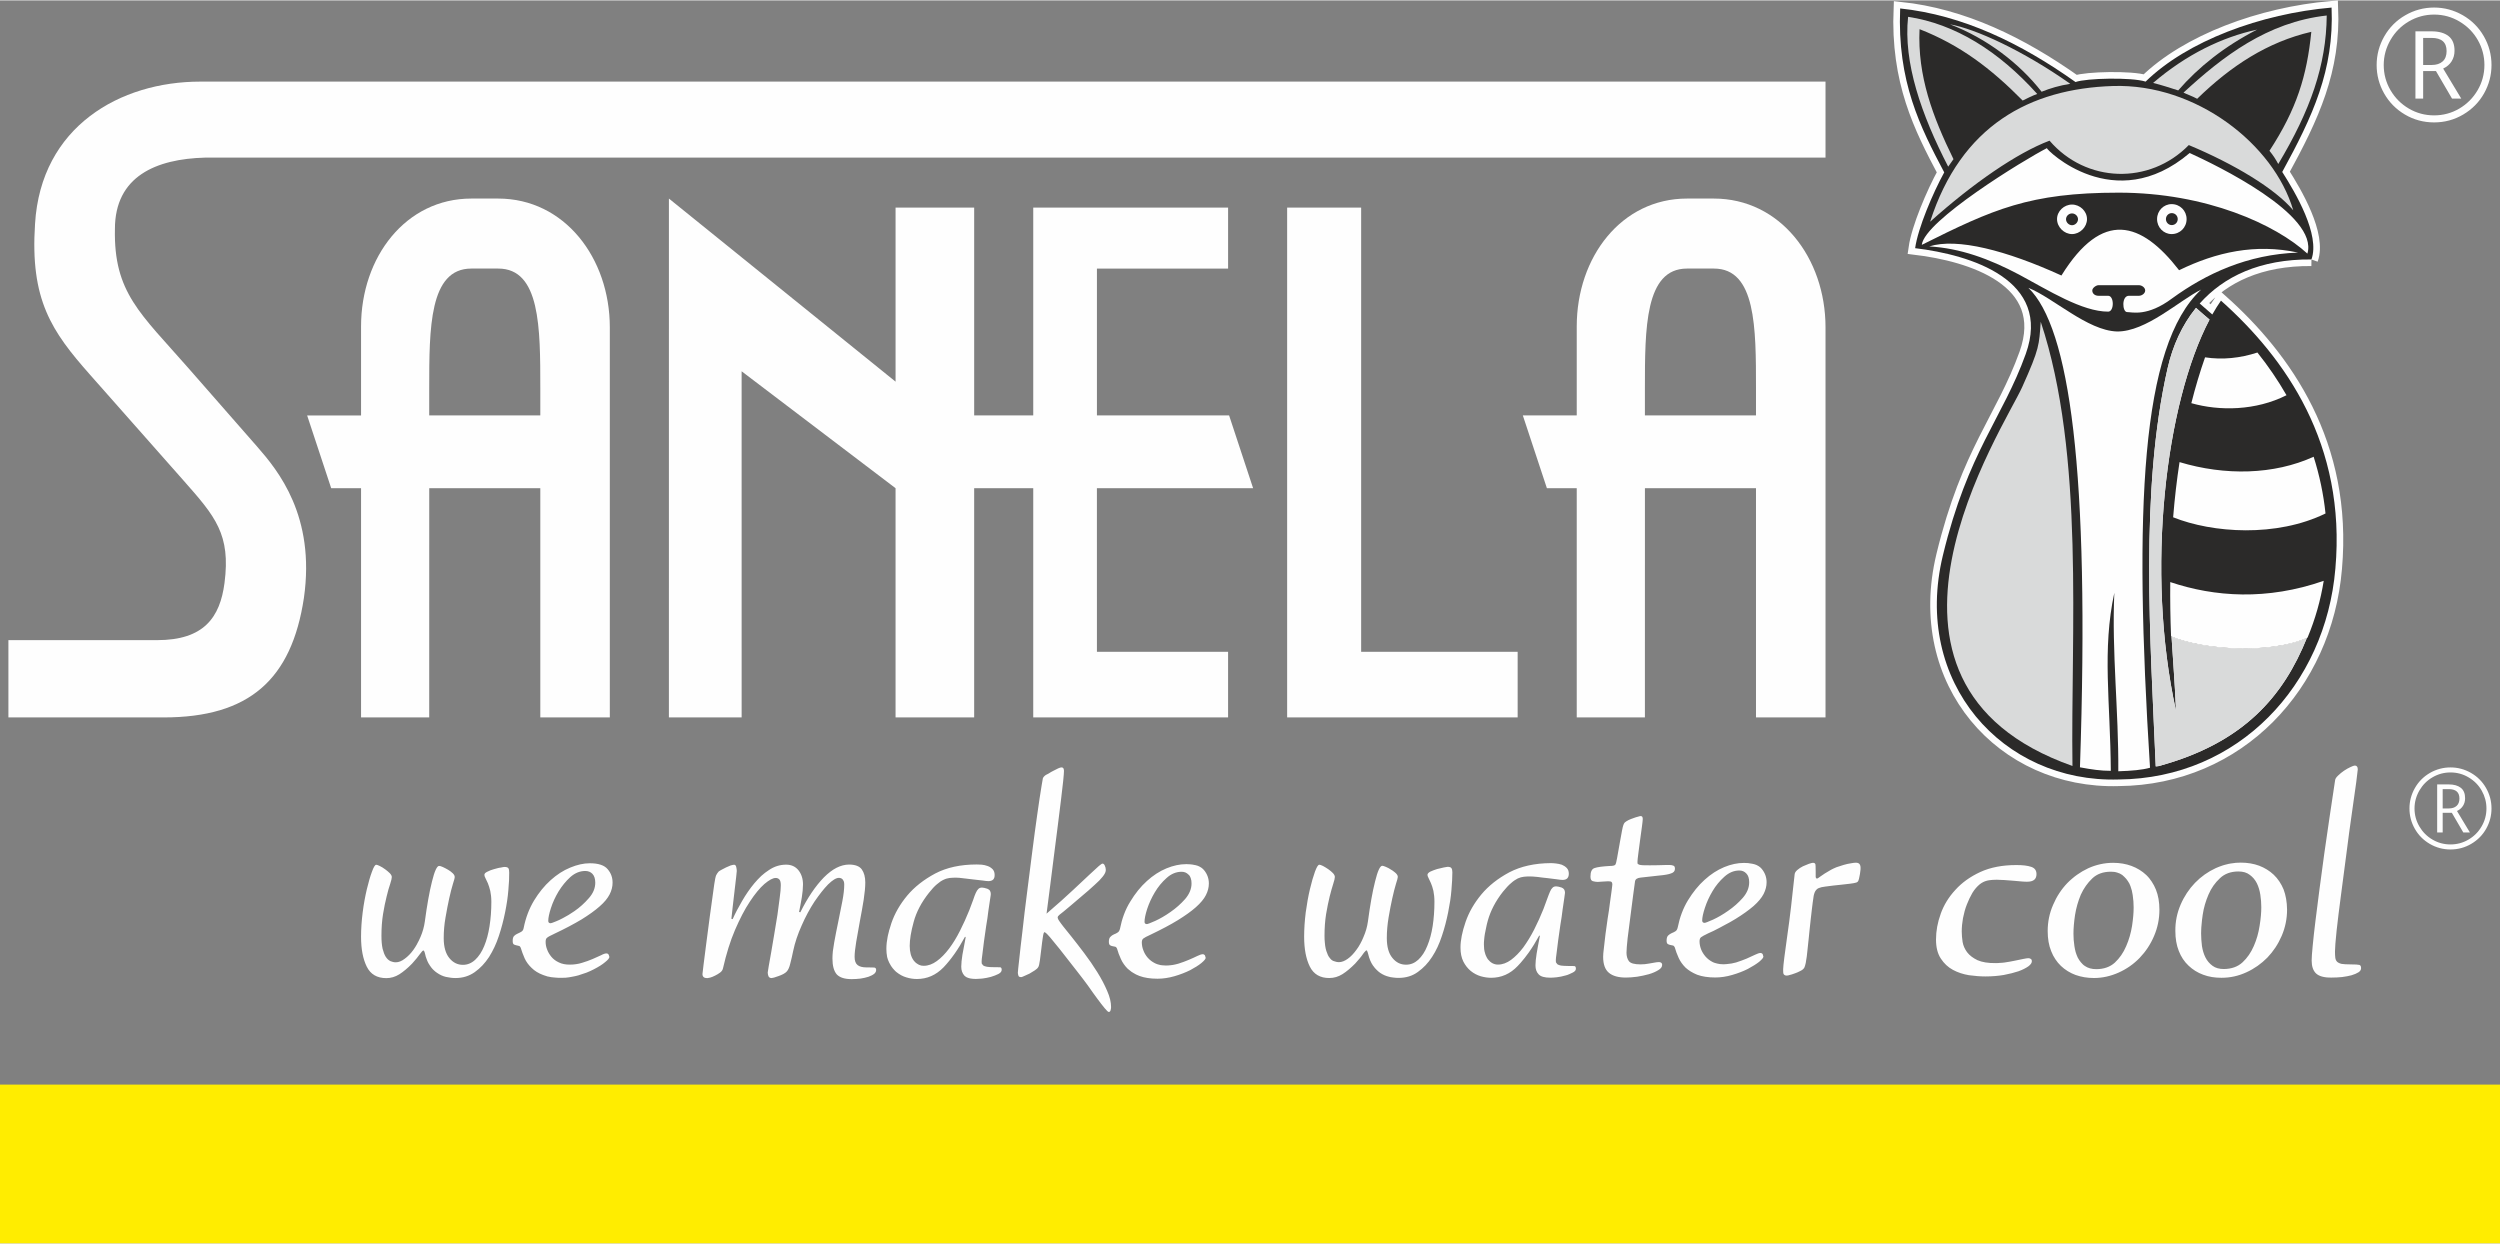 <svg xmlns="http://www.w3.org/2000/svg" width="1184" height="589" viewBox="0 0 597173 296882" shape-rendering="geometricPrecision" text-rendering="geometricPrecision" image-rendering="optimizeQuality" fill-rule="evenodd" clip-rule="evenodd"><rect x="0" y="0" width="597173" height="296882" fill="#808080" stroke="none"/><defs><style>.str0{stroke:#fefefe;stroke-width:3152.58}.fil1{fill:none;fill-rule:nonzero}.fil0{fill:#fefefe}.fil0,.fil2,.fil3{fill-rule:nonzero}.fil3{fill:#d9dada}.fil2{fill:#2b2a29}</style></defs><g id="Vrstva_x0020_1"><g id="_2025558143456"><path class="fil0" d="M518714 151970c363 5919 827 11651 1069 17744-7380-33510-2446-73659 8006-93468-832-688-2046-1746-3233-2797-3365 4147-5573 9112-6772 14372-6687 29344-4113 64966-2845 95156 191-17 411-42 657-70 20404-5539 29845-16720 35448-30617-8899 3875-24466 2884-32330-320zm33418-90090c-12290-111-20985 4106-26689 10522 1112 989 2241 1979 3009 2627 669-1191 1360-2297 2070-3314 15416 13725 29955 34333 27326 64017-2342 27764-23101 50116-51748 50369-27684 841-49357-23169-42001-53544 6023-24878 14235-32644 19792-48106 6365-17715-13196-23682-26426-25264 686-4831 4249-13195 6950-18106-5685-10735-11267-21683-10524-39158 14945 1578 28839 8316 41892 17580 2483-932 13406-1180 16739-105 9896-9686 27472-16211 44420-17685 635 14945-4527 26001-11786 39263 3167 4969 9108 15015 6976 20904z"/><path class="fil1 str0" d="M518714 151970c363 5919 827 11651 1069 17744-7380-33510-2446-73659 8006-93468-832-688-2046-1746-3233-2797-3365 4147-5573 9112-6772 14372-6687 29344-4113 64966-2845 95156 191-17 411-42 657-70 20404-5539 29845-16720 35448-30617-8899 3875-24466 2884-32330-320"/><path class="fil1 str0" d="M552132 61880c-12290-111-20985 4106-26689 10522 1112 989 2241 1979 3009 2627 669-1191 1360-2297 2070-3314 15416 13725 29955 34333 27326 64017-2342 27764-23101 50116-51748 50369-27684 841-49357-23169-42001-53544 6023-24878 14235-32644 19792-48106 6365-17715-13196-23682-26426-25264 686-4831 4249-13195 6950-18106-5685-10735-11267-21683-10524-39158 14945 1578 28839 8316 41892 17580 2483-932 13406-1180 16739-105 9896-9686 27472-16211 44420-17685 635 14945-4527 26001-11786 39263 3167 4969 9108 15015 6976 20904"/><path class="fil0" d="M129062 99134v-6511c0-14427 0-28588-10063-28566h-6421c-10052 0-10052 14295-10052 28720v6357h26536zm-16484-51799h6421c15824 0 26668 14175 26668 30774v93165h-16605v-54755h-26529l-7 54755H86245v-54755h-7133l-5746-17381h12879V77883c0-16601 10691-30548 26333-30548z"/><path class="fil2" d="M518714 151970c363 5919 827 11651 1069 17744-7380-33510-2446-73659 8006-93468-832-688-2046-1746-3233-2797-3365 4147-5573 9112-6772 14372-6687 29344-4113 64966-2845 95156 191-17 411-42 657-70 20404-5539 29845-16720 35448-30617-8899 3875-24466 2884-32330-320zm33418-90090c-12290-111-20985 4106-26689 10522 1112 989 2241 1979 3009 2627 669-1191 1360-2297 2070-3314 15416 13725 29955 34333 27326 64017-2342 27764-23101 50116-51748 50369-27684 841-49357-23169-42001-53544 6023-24878 14235-32644 19792-48106 6365-17715-13196-23682-26426-25264 686-4831 4249-13195 6950-18106-5685-10735-11267-21683-10524-39158 14945 1578 28839 8316 41892 17580 2483-932 13406-1180 16739-105 9896-9686 27472-16211 44420-17685 635 14945-4527 26001-11786 39263 3167 4969 9108 15015 6976 20904z"/><path class="fil3" d="M524556 73449c-3363 4150-5572 9112-6772 14372-6687 29344-4109 64968-2845 95154 191-16 411-40 657-68 20404-5542 29845-16720 35448-30617-8899 3873-24468 2886-32330-322 363 5921 827 11651 1069 17746-7380-33512-2449-73659 8004-93468-831-688-2047-1745-3231-2797z"/><path class="fil0" d="M484520 68663c9789 9473 14739 43263 12318 114529 2840 524 4946 840 7372 840-109-16526-2110-28842 837-42526-630 14210 1053 28208 948 42632 3263-106 5685-318 7578-843-3894-61687-2209-100845 12213-114212-5147 2531-13158 10106-20107 10001-7052-213-15259-8078-21159-10421z"/><path class="fil3" d="M495048 182874c-443-31468 2992-74357-7579-106107-421 5580-212 6210-4423 15579-4211 9474-44737 70528 12002 90528z"/><path class="fil0" d="M520624 110288c10872 3282 22551 3042 32033-1283 1399 4419 2365 8959 2836 13553-11721 5736-26996 4682-36396 910 366-4534 874-8930 1527-13180zm6096-25026c4198 632 8419 188 12506-1151 2578 3224 4906 6639 6950 10201-7354 3711-16000 3816-22732 1897 957-3799 2048-7450 3276-10947zm-7988-29443c1999 0 3579-1578 3579-3579 0-1999-1580-3578-3579-3578-1896 0-3475 1579-3475 3578 0 2001 1579 3579 3475 3579zm-23791 0c1897 0 3580-1683 3580-3579 0-1895-1683-3473-3580-3473-1892 0-3579 1578-3579 3473 0 1896 1687 3579 3579 3579z"/><path class="fil3" d="M465784 5714c5999 1052 17369 6210 28739 14209-2635 423-4739 1054-6845 1895-5260-6736-13053-12737-21894-16104zm-421 34000l1264-1791c-4952-10104-8632-19896-8106-31052 9682 3788 17052 9369 24632 17053 1050-526 2317-1160 3472-1581-9264-10312-19682-16737-30842-18420-1158 10948 3160 23368 9580 35791z"/><path class="fil3" d="M489572 33504c-7790 2947-18315 10210-28527 19368 7372-22948 23793-31790 43686-32423 19791-630 38424 13896 43054 29685-4315-5156-14108-11052-24948-15577-9372 9582-24567 9089-33265-1053z"/><path class="fil3" d="M521572 22029c844 421 2106 842 3266 1474 8104-7896 16841-13581 27265-16000-1055 10527-3477 18422-10001 28420 946 1159 1473 2000 2104 3159 7686-12841 11474-23579 11579-35474-14211 1578-24842 9789-34213 18421zm-7261-2316c8000-6843 16526-10947 24842-12738-7791 4001-14001 8949-18843 14527-1996-630-3893-1262-5999-1789z"/><path class="fil0" d="M508522 70557h2419c634 0 1478-525 1478-1262 0-739-844-1265-1478-1265h-9685c-525 0-1473 630-1473 1265 0 737 630 1262 1473 1262h2317c1474 0 1474 3788 0 3788-6210 0-14210-5050-21262-8841-7158-3790-14108-6317-21471-6738 6629-2105 18417 948 31575 6950 9792-15794 19052-12948 28104-1265 8844-4314 18215-6421 28427-4211-12108 423-22005 5055-30105 10949-5901 4421-9583 3261-10742 3261-1156 0-1369-3893 423-3893z"/><path class="fil2" d="M518765 53672c800 0 1428-632 1428-1430 0-800-628-1433-1428-1433-759 0-1392 633-1392 1433 0 798 633 1430 1392 1430zm-23824 31c760 0 1433-673 1433-1430 0-758-673-1390-1433-1390-759 0-1432 632-1432 1390 0 757 673 1430 1432 1430z"/><path class="fil0" d="M551165 60488c2789-9349-21894-21196-28117-24037-18042 15337-34358-909-34107-1160-5431 2771-29255 17337-29885 23101 17037-8502 25697-12469 47042-12469 20967 0 37574 7667 45067 14565zm3901 78156c-13580 4729-26060 3857-36658 300-47 4232 16 8558 191 12979 7870 3263 23679 4273 32599 302 1865-4470 3136-9016 3868-13581zM2009 171274h37077c20398 0 30563-8999 33509-28543 2793-19547-6166-30424-11174-36146L44983 87815C33545 74756 27142 69818 27451 54614c0-12566 9772-16751 21565-17061h387044V19398l-388245 2c-19080 0-38051 10703-39446 33975-1207 18218 4002 25701 13106 36004l22412 25360c7550 8539 11240 12821 9744 24390-1068 8237-4897 13685-16097 13685H2009v18460z"/></g><path class="fil0" d="M159783 47335l54141 43737V49493l18776-1v49642h14110V49492h46544v14565h-31331v35077h31571l5737 17385h-37314l6 39084h31331v15671h-46544l2-54755h-14112v54755h-18776v-54755l-36772-27929 5 82684h-17376zm147676 2157h17677v106111h37385v15671h-55062z"/><path class="fil0" d="M419452 99134v-6511c0-14427 0-28588-10064-28566h-6420c-10052 0-10052 14295-10052 28720v6357h26536zm-16484-51799h6420c15825 0 26672 14175 26672 30774v93165h-16608v-54755h-26530l-6 54755h-16282v-54755h-7131l-5746-17381h12877V77883c0-16601 10693-30548 26334-30548zm180501-32755c-630 564-1500 845-2611 845h-2042V8960h2003c2399 0 3596 1047 3596 3138 0 1086-312 1915-946 2482zm2247 8882h2204l-4322-7177c874-415 1545-989 2011-1724 472-743 702-1591 702-2547 0-1572-478-2738-1435-3491-966-755-2312-1133-4057-1133h-3846v16072h1843v-6580h3062l3838 6580zm7733-8029c0 2165-542 4173-1627 6024-1082 1849-2543 3312-4388 4394-1843 1075-3842 1613-6008 1613-2171 0-4174-538-6025-1621-1847-1086-3307-2550-4384-4392-1076-1845-1619-3853-1619-6018 0-2126 543-4133 1628-6007 1081-1867 2552-3345 4406-4425 1849-1075 3848-1613 5994-1613 2205 0 4233 554 6100 1677 1872 1122 3319 2598 4361 4437 1039 1837 1562 3817 1562 5931zm1693 0c0-2455-616-4749-1840-6879-1228-2129-2911-3805-5033-5020-2130-1215-4408-1827-6843-1827-2454 0-4755 618-6877 1845-2132 1226-3803 2909-5022 5039-1211 2132-1820 4412-1820 6842 0 2410 588 4672 1779 6777 1182 2100 2841 3789 4969 5049 2132 1258 4453 1886 6971 1886 2525 0 4856-634 6987-1901 2126-1264 3780-2944 4962-5050 1178-2108 1767-4364 1767-6761zm-8340 176978c-446 407-1074 606-1862 606h-1459v-4620h1430c1714 0 2570 749 2570 2243 0 774-226 1367-679 1771zm1606 6346h1575l-3085-5126c622-298 1104-709 1436-1234 337-530 503-1135 503-1820 0-1119-344-1952-1028-2490-689-539-1650-811-2898-811h-2748v11481h1318v-4700h2188l2739 4700zm5526-5736c0 1550-386 2982-1162 4302-772 1324-1819 2368-3136 3137-1316 773-2744 1154-4291 1154-1546 0-2980-381-4302-1158-1322-773-2362-1820-3130-3137-767-1316-1159-2748-1159-4298 0-1517 392-2949 1163-4290 776-1335 1822-2389 3148-3160 1322-770 2749-1153 4280-1153 1576 0 3025 396 4358 1200 1337 798 2371 1853 3114 3167 743 1313 1117 2728 1117 4236zm1208 0c0-1753-439-3393-1315-4913-874-1521-2077-2718-3594-3588-1521-866-3148-1303-4888-1303-1753 0-3393 441-4912 1317-1518 877-2717 2079-3585 3600-864 1523-1303 3151-1303 4887 0 1722 422 3337 1274 4843 844 1500 2026 2703 3549 3604 1520 899 3177 1349 4977 1349 1808 0 3468-454 4989-1359 1522-903 2701-2101 3546-3608 842-1504 1262-3116 1262-4829zm-462738 29935c2568-1207 4737-2370 6506-3425 1768-1092 3203-2126 4315-3105 1135-985 1917-1946 2393-2876 477-933 707-1865 707-2795 0-1250-379-2300-1183-3236-782-934-2199-1408-4265-1408-1460 0-3026 351-4667 1034-1670 679-3204 1687-4689 3017-1493 1342-2804 2961-3967 4870-1155 1923-1989 4113-2467 6539-74 427-253 698-529 876-251 158-556 306-888 456-349 156-626 330-855 560-253 246-349 626-349 1211 0 398 73 673 251 805 150 102 351 176 604 225 233 56 454 99 633 150 203 55 327 183 426 427 254 833 553 1670 933 2527 378 835 929 1590 1669 2296 698 702 1639 1289 2797 1714 307 127 632 226 982 326 306 78 605 129 932 179 305 47 633 75 961 98 454 53 910 53 1408 53 328 0 689-22 1015-22 551-54 1133-129 1686-253 456-75 912-182 1365-305 677-205 1331-432 1965-655 633-257 1209-509 1771-809 1079-556 1985-1108 2666-1693 707-550 1034-981 1034-1260l-179-554c-126-175-297-277-521-277-305 0-738 127-1286 433-585 275-1238 577-2021 905-754 326-1592 626-2522 905-478 156-933 255-1438 326-506 82-1005 107-1537 107-1013 0-1872-178-2576-530-731-334-1307-781-1761-1315-455-554-814-1131-1034-1763-256-626-356-1235-356-1841 0-478 100-804 356-983 220-203 803-511 1715-934zm-809-6128c427-1340 1030-2647 1811-3957 812-1316 1742-2475 2827-3460 1107-979 2295-1459 3583-1459 681 0 1240 227 1687 675 455 478 688 1188 688 2128 0 1305-511 2541-1543 3704-1032 1185-2164 2213-3452 3099-963 658-1896 1238-2806 1693-273 151-580 301-858 428-275 121-526 227-752 324-677 275-1109 435-1235 435-379 0-582-180-582-560 0-708 203-1716 632-3050zm143238 6342c2573-1236 4740-2373 6507-3460 1743-1078 3208-2115 4318-3102 1109-983 1914-1943 2388-2875 479-925 714-1864 714-2795 0-1215-404-2299-1188-3229-102-127-200-231-328-326-179-151-355-279-548-381-84-54-160-103-234-128-126-76-255-125-399-176-57 0-78-27-128-27-173-72-382-123-582-146-179-53-351-78-528-104-152-23-306-58-481-58-279-20-580-41-879-41h-155c-1471 0-3029 326-4689 1008-1641 681-3205 1693-4665 3025-1492 1342-2803 2982-3962 4899-1193 1909-1990 4086-2473 6532-107 398-278 704-527 846-257 187-562 334-911 464-322 150-605 324-826 575-256 227-385 629-385 1186 0 429 106 683 257 812 170 126 372 197 606 243 250 53 453 84 653 133 199 50 327 201 427 427 227 835 556 1693 937 2520 372 834 926 1618 1630 2324 287 256 582 478 919 732 170 94 319 199 499 306 180 121 383 223 582 328 247 125 529 222 804 349 1165 427 2575 657 4317 657 1303 0 2669-203 4062-606 1379-400 2616-886 3727-1438 1081-577 1991-1139 2668-1692 687-580 1038-981 1038-1262l-173-581c-128-178-304-273-527-273-305 0-730 151-1313 428-560 281-1238 579-2000 905-753 332-1606 634-2539 934-234 73-455 125-711 178-348 74-706 152-1088 181-370 43-753 73-1152 73-307 0-584-30-859-53-307-20-603-76-886-176h-48c-283-78-528-179-781-300-51-33-104-54-156-82-298-150-571-328-826-521-309-234-563-487-784-733-455-526-804-1108-1035-1744-122-325-226-626-278-930-51-327-101-637-101-932 0-483 124-802 379-987 231-179 802-505 1713-907zm-9431 17272c0 181-23 433-105 733-73 305-222 454-447 454-158 0-484-305-984-910-506-603-1109-1387-1793-2319-682-932-1438-1966-2240-3129-836-1134-1673-2244-2527-3323-1766-2274-3156-4064-4161-5322-1014-1267-1767-2196-2296-2808-527-595-860-952-1037-1082l-327-176c-122 0-278 405-381 1215-117 776-246 1664-347 2648-122 983-256 1947-353 2844-128 909-252 1469-400 1642-135 255-404 509-817 784-421 275-826 532-1279 782-456 232-889 427-1267 573-372 186-626 258-700 258-404 0-631-121-681-377-72-255-128-479-128-678 0-283 128-1342 329-3183 197-1841 448-4142 782-6836 299-2718 652-5728 1081-9027 433-3302 836-6557 1237-9758 406-3204 807-6205 1209-9006 403-2806 731-5098 1038-6885 128-881 230-1466 296-1716 74-255 307-530 686-805 151-55 375-183 731-381 328-222 677-434 1089-628 426-226 805-411 1153-581 354-156 612-230 761-230 227-20 398 74 498 230 78 170 128 373 128 605 0 425-73 1238-199 2496-150 1229-329 2754-528 4544-234 1808-456 3827-755 6073-283 2242-582 4570-889 6965-296 2368-601 4760-908 7185-299 2395-604 4696-882 6835 2625-2246 4744-4160 6387-5702 1658-1539 2942-2768 3934-3686 981-896 1685-1558 2140-1968 463-394 760-603 910-603 229 0 428 180 556 509 150 326 225 654 225 984 0 329-105 678-330 1035-200 372-635 881-1233 1517-637 625-1488 1406-2575 2366-1103 932-2496 2120-4209 3585-733 606-1282 1084-1717 1435-425 357-753 610-986 780l-372 380-79 277 79 308c44 119 143 320 352 603 172 273 507 698 930 1258 427 552 1060 1334 1871 2327 957 1197 1992 2542 3101 4005 1135 1490 2163 3004 3124 4537 964 1546 1746 3025 2372 4497 634 1428 933 2717 933 3850zm-26126-8876c0 382-255 708-782 987-535 275-1135 495-1791 694-656 185-1345 307-1992 394-179 20-334 20-486 41-453 34-782 55-1034 55-374 0-753 0-1050-55-156-21-307-41-463-72-126-29-225-76-349-100-149-48-277-99-405-152-232-132-404-255-559-403-498-552-753-1262-753-2149 0-753 105-1687 276-2824 212-1102 456-2520 781-4182l-149-150c-1615 2996-3329 5420-5121 7306-1817 1872-3934 2801-6380 2801-803 0-1639-116-2497-381-856-244-1638-675-2369-1256-178-152-357-302-507-479-277-276-531-605-752-931 0 0 0-25-23-25-156-252-305-507-456-808-103-228-204-450-305-704-76-230-126-456-204-686-21-176-50-348-73-552-22-125-22-230-50-328-22-93-22-199-22-329-34-226-34-482-34-728 0-486 34-963 84-1470 45-348 95-720 173-1100 50-361 126-710 227-1090 49-170 78-324 128-496 23-183 76-363 150-542 128-448 277-932 426-1408 803-2350 2070-4540 3785-6608 1715-2048 3959-3812 6682-5271 2750-1443 6050-2163 9912-2163 275 0 688 21 1188 45 507 49 980 154 1437 326 454 156 826 405 1185 756 328 355 484 808 484 1363 23 1011-484 1486-1498 1486-276 0-753-48-1432-152-654-74-1386-173-2168-246-812-103-1566-204-2325-276-775-106-1381-156-1864-156-477 0-954 29-1438 74-477 58-954 181-1464 431-499 226-1034 579-1610 1088-589 480-1209 1180-1919 2067-1769 2241-2980 4539-3613 6888-653 2347-954 4264-954 5746 0 1514 330 2674 954 3501 184 234 362 412 532 561 53 53 135 98 179 129 126 94 254 170 378 244 183 104 328 156 511 209 71 23 149 43 244 76 176 18 359 45 558 45 1062 0 2095-383 3130-1136 1006-727 1992-1745 2923-2974 933-1236 1788-2646 2604-4261 804-1591 1534-3200 2213-4891 378-985 677-1820 939-2500 221-677 427-1235 626-1662 178-406 402-735 603-930 230-229 507-330 885-330 299 0 711 101 1265 277 122 53 243 121 347 193 129 76 202 156 278 285 123 202 201 456 201 782 0 99-44 528-172 1260-128 753-256 1691-411 2773-121 1110-299 2317-528 3628-204 1322-374 2554-526 3705-122 1166-250 2200-378 3058-126 860-176 1416-176 1671l21 498 327 456c206 148 486 250 911 328 403 76 962 99 1664 99 782 0 1259 0 1508 20 235 31 363 232 363 610zm-29995 55c0 327-149 630-474 907-351 275-814 499-1362 698-585 185-1209 328-1919 435-677 76-1387 127-2093 127-1663 0-2850-377-3556-1133-679-780-1032-2041-1032-3837 0-507 44-1061 98-1687 74-634 203-1344 329-2147 277-1566 605-3181 954-4866 357-1693 682-3325 983-4924 307-1584 454-2916 454-3975 0-130 0-256-21-382-20-232-72-431-180-583-42-102-97-180-147-248-224-281-561-408-932-408-656 0-1514 529-2575 1564-1033 1059-2113 2448-3252 4110-1108 1694-2140 3586-3049 5679-934 2069-1622 4109-2044 6128-233 1133-456 2116-687 2974-199 883-479 1492-804 1872-200 226-477 446-828 628-355 199-738 349-1144 495-399 137-748 256-1076 363-307 72-508 123-606 123-381 0-631-158-758-452-107-297-172-580-172-880 0-127 94-657 244-1545 179-879 361-1960 582-3280 202-1313 456-2771 734-4337 279-1558 525-3072 758-4595 202-1479 401-2867 549-4127 180-1269 255-2243 255-2952 0-658-104-1112-325-1360-227-252-511-384-889-384-679 0-1558 484-2698 1437-1105 965-2266 2370-3474 4213-1241 1849-2400 4114-3558 6787-1139 2652-2072 5698-2854 9105-78 429-327 784-702 1061-377 277-782 527-1212 730-425 230-837 378-1186 477-351 78-584 122-678 122-759 0-1135-328-1135-973 0-126 76-835 248-2148 155-1289 378-2919 632-4950 255-1989 551-4234 881-6732 328-2467 685-5014 1056-7637 157-1083 307-1793 455-2142 179-360 382-635 606-889 155-123 409-271 737-449 328-152 679-331 1032-532 355-173 704-329 1053-454 385-96 635-180 838-180 278 0 457 180 527 540 78 349 129 654 129 952 0 123-51 634-149 1490-108 880-200 1888-357 3050-150 1186-278 2397-425 3657-128 1264-255 2344-357 3229l304 75c606-1367 1362-2802 2243-4308 886-1543 1842-2932 2929-4242 247-306 529-603 805-905 306-302 584-589 859-864 578-530 1204-1004 1842-1414 1261-850 2620-1281 4112-1281 1231 0 2215 456 2924 1332 706 887 1088 2024 1088 3383 0 933-105 1972-284 3109-200 1157-405 2313-655 3476l306 72c1736-3501 3628-6274 5619-8324 1011-1006 2018-1789 3002-2290 511-253 1009-454 1516-584 504-125 983-198 1485-198 1497 0 2506 402 3054 1153 552 784 836 1823 836 3132 0 1080-129 2446-382 4117-276 1631-555 3354-910 5120-328 1735-604 3399-876 4936-255 1546-383 2726-383 3586 0 929 232 1586 710 1966 475 373 1183 554 2094 554 1080 0 1761 22 1990 49 44 21 127 56 149 76 50 23 78 52 105 107 44 45 44 117 74 172 20 72 20 154 20 230zm64746-14608c435-1312 1039-2648 1820-3957 778-1314 1709-2447 2818-3430 1089-987 2298-1484 3586-1484 656 0 1214 222 1662 706h30c122 119 243 269 329 448 72 127 118 256 170 404 129 357 179 753 179 1238 0 1311-530 2544-1538 3727-1034 1162-2198 2198-3478 3078-1289 912-2497 1597-3630 2123-1164 508-1820 775-2019 775h-84c-23 0-44-22-44-22-56 0-78 0-128-21-49 0-106-53-151-103-56-24-102-96-125-174-29-80-29-156-29-252 0-688 199-1714 632-3056zm102408 14259c0 99-20 203-53 306-18 76-72 119-123 205-76 74-148 173-254 244-99 84-224 134-349 204-279 156-563 279-860 400-275 127-603 232-930 305-686 199-1340 329-1991 405-685 78-1192 102-1521 102-1385 0-2321-252-2828-812-498-520-748-1231-748-2116 0-753 102-1685 278-2824 177-1106 448-2522 776-4215l-148-115c-804 1477-1637 2844-2497 4053-326 455-659 885-983 1311-329 413-657 811-985 1185-224 252-456 508-678 732-1789 1892-3915 2824-6358 2824-806 0-1633-125-2498-371-855-259-1660-686-2370-1261-710-591-1309-1342-1765-2248-455-912-681-2016-681-3328 0-1744 402-3763 1206-6105 807-2348 2073-4540 3789-6609 1712-2046 3937-3811 6678-5277 2751-1427 6053-2169 9917-2191 275 0 686 22 1184 80 507 49 955 154 1439 306 431 178 829 431 1166 773 344 358 496 813 496 1363 0 991-496 1490-1486 1490-305 0-779-51-1436-156-677-74-1387-170-2198-275-776-68-1566-172-2309-275-764-76-1395-125-1874-125-454 0-938 20-1410 70-484 55-981 178-1469 406-497 254-1055 609-1607 1116-591 470-1219 1179-1948 2063-1765 2247-2951 4544-3608 6883-156 579-304 1140-400 1669-125 532-228 1031-306 1513-78 478-143 931-172 1367-58 424-58 825-58 1208 0 372 35 727 58 1055 51 331 94 659 201 932 74 306 168 560 297 809 109 256 257 502 401 704 658 829 1449 1260 2403 1260 1061 0 2094-378 3132-1131 1007-757 1988-1737 2920-2976 912-1264 1790-2674 2596-4267 811-1586 1542-3224 2219-4907 382-993 680-1829 911-2475 251-683 456-1237 655-1673 179-425 372-726 605-932 199-219 505-325 887-325 300 0 708 106 1260 276 550 206 827 610 827 1259 0 104-74 535-170 1268-127 753-256 1691-407 2773-120 1110-305 2294-525 3604-207 1315-384 2555-530 3737-155 1155-283 2191-381 3050-127 855-179 1408-179 1639l23 530 334 457c203 148 479 251 873 327 410 49 993 96 1703 96 751 0 1248 0 1510 31 224 22 349 221 349 599zm23658-23834c0 530-306 889-909 1090-579 228-1560 403-2898 519-2149 255-3604 413-4394 487-774 76-1232 353-1332 880-76 661-226 1763-456 3362-197 1578-425 3296-655 5092-252 1788-453 3501-658 5143-171 1640-271 2795-271 3460 0 823 199 1513 570 2010 382 531 1320 784 2802 784 710 0 1364-74 1918-181 579-119 1191-224 1872-325 912-149 1353 70 1353 633 0 476-294 887-932 1258-601 373-1361 706-2243 962-879 249-1839 448-2816 604-1016 129-1898 199-2655 199-1819 0-3176-378-4085-1152-909-761-1363-2048-1363-3811 0-433 54-1139 179-2093 129-985 250-2095 380-3304 147-1211 326-2506 529-3808 222-1288 402-2528 530-3640 148-1133 275-2085 404-2919 94-810 177-1346 177-1566 0-256-83-404-177-529-129-129-404-179-839-179-228 0-677 27-1281 74-632 52-1038 78-1215 78-378 0-776-78-1154-176-386-127-562-477-562-1088 0-1184 328-1864 1038-2065 678-225 1864-381 3535-476 749 0 1207-104 1361-303 151-228 271-733 426-1593 278-1587 499-2896 702-3957 179-1057 327-1892 462-2527 115-625 224-1079 328-1383 95-279 202-480 351-630 199-178 474-351 858-558 378-171 782-349 1184-474 403-152 784-281 1108-349 331-109 555-154 627-154 353 0 511 222 511 700 0 277-78 911-205 1894-148 985-275 2046-432 3154-147 1132-275 2190-422 3204-127 1008-205 1663-205 1991l26 433 326 226c202 72 483 123 912 145 402 21 960 21 1658 21 533 0 1164 0 1905-21 740-22 1399-53 1957-53h932c329 0 629 53 858 158 255 76 380 327 380 753zm6836 15966c156-74 308-146 505-251 172-98 378-199 604-308 434-201 857-402 1259-574 1060-528 2065-1057 2972-1566 210-105 384-197 583-306 181-90 357-201 530-297 404-229 780-456 1165-682 1759-1084 3202-2122 4339-3103 1108-983 1913-1948 2389-2871 478-941 712-1872 712-2804 0-1215-406-2294-1188-3224-99-128-199-234-325-328-258-206-529-405-882-557-160-49-308-123-484-176-150-54-349-86-528-127-277-49-552-105-860-130-22-28-41-28-73-28h-46c-158 0-299-19-460-19-147-22-299-22-447-22h-156c-1494 0-3050 326-4694 1005-1635 686-3199 1690-4664 3028-1490 1333-2804 2982-3978 4894-1163 1917-1968 4084-2454 6510-99 427-277 729-528 881-277 170-552 326-909 454-323 151-606 328-862 580-218 226-349 626-349 1184 0 427 76 677 256 807 173 127 372 201 600 246 256 49 455 78 659 136 172 42 328 199 430 420 227 838 555 1693 933 2533 373 831 931 1607 1633 2317 733 675 1670 1260 2804 1714 1133 422 2573 652 4285 652 1336 0 2696-196 4086-609 1394-401 2625-882 3713-1429 1104-593 1990-1143 2696-1693 682-582 1029-987 1029-1260l-171-581c-127-180-297-279-558-279-279 0-700 150-1283 427-560 275-1237 583-1988 912-764 325-1618 629-2549 931-712 201-1441 326-2196 380-251 20-506 51-756 51-308 0-582-31-859-51-199-25-405-54-604-107-179-51-380-96-560-148-193-55-403-125-581-224-702-349-1281-812-1734-1333-456-538-817-1113-1061-1749-232-630-355-1256-355-1867 0-470 123-807 355-980 129-105 330-226 605-379zm329-6677c430-1319 1034-2649 1818-3965 774-1309 1713-2448 2819-3431 1088-983 2267-1492 3584-1492 655 0 1215 225 1662 708 460 457 686 1163 686 2095 0 1314-505 2552-1521 3727-1032 1164-2194 2198-3481 3081-1282 907-2489 1592-3626 2122-1161 500-1814 776-2019 776-378 0-579-199-579-573 0-686 221-1722 657-3048zm37171-9563v170c0 84 0 203-20 363-29 302-80 651-128 999-73 386-156 764-227 1113-78 333-173 581-331 731-75 86-246 178-523 231-252 77-685 146-1266 222-550 78-1310 150-2264 257-963 92-2169 223-3661 429-679 69-1185 205-1546 353-349 125-626 402-849 751-210 380-382 909-452 1590-99 686-238 1595-357 2699-101 866-172 1642-277 2402-76 757-150 1459-228 2113-25 327-72 632-99 932-78 634-127 1186-172 1716-33 252-53 509-82 739-74 699-131 1334-203 1939-76 558-125 1084-171 1539-53 298-106 575-135 807-21 222-76 456-99 657-125 576-254 985-369 1182-211 300-484 531-858 704-158 102-357 199-665 328-275 133-578 226-931 357-329 125-655 230-961 296-298 105-552 158-753 158-327 0-560-105-712-304-70-76-91-203-119-330 0-128-27-306-27-479v-430c0-432 105-1335 275-2773 207-1441 433-3177 712-5240 156-1065 295-2149 456-3308 147-1158 304-2393 451-3664 152-1252 296-2571 423-3852 156-1289 275-2594 435-3885 50-328 275-655 655-979 383-330 802-607 1313-862 507-230 982-423 1459-605h23c456-158 778-230 930-230 180 0 328 53 435 129 51 52 78 101 127 179 0 72 29 170 29 250 24 99 24 203 24 298 21 353 21 782 21 1315v1289l230 327c172 0 500-202 981-579 480-360 1285-881 2450-1537 329-181 752-381 1302-612 568-203 1141-374 1721-552 606-179 1164-304 1694-378 529-104 932-150 1206-150 386 0 680 93 863 296 170 203 270 507 270 889zm-97506 1134c0 1134-74 2519-220 4212-129 1691-412 3458-785 5321-380 1885-855 3756-1491 5632-605 1861-1383 3551-2348 5014-952 1484-2089 2666-3398 3600-1314 960-2857 1416-4616 1416-375 0-761-23-1139-74-119 0-248-33-382-51-246-23-521-74-775-152-760-179-1468-505-2094-930-326-229-632-484-911-784-255-252-485-505-673-802-55-53-107-109-130-157-507-732-888-1643-1132-2698-31-182-82-331-129-456-29-129-73-226-126-301 0-74-51-103-76-124-28-30-49-51-101-51-22 0-55 0-108 51-49 21-119 97-197 199-172 150-349 382-554 682-201 304-456 632-764 1004-326 383-673 781-1079 1235-1055 1059-2063 1917-3046 2528-961 604-2019 909-3101 909-2198 23-3764-909-4673-2727-903-1818-1359-4209-1359-7132 0-1849 128-3766 378-5808 279-2044 608-3879 1010-5574 398-1685 804-3072 1208-4187 409-1075 727-1635 1033-1635 176 0 478 104 880 303 413 224 836 476 1266 776 427 306 805 605 1111 934 302 326 449 632 449 915 0 298-119 825-377 1607-249 807-554 1823-852 3029-306 1207-581 2626-858 4212-253 1588-382 3325-382 5194 0 606 21 1166 81 1663 48 507 92 962 199 1396 102 402 199 773 352 1083 101 349 251 626 409 878 70 124 168 230 250 327 247 330 521 560 850 683 455 172 891 277 1313 277 657 0 1365-277 2094-802 761-532 1436-1270 2073-2147 170-228 320-454 476-681 295-485 603-1014 858-1565 127-273 254-551 373-855 507-1166 864-2371 1037-3635 527-3934 1085-7138 1721-9613 604-2488 1187-3727 1712-3727 173 0 478 99 883 275 201 99 402 203 632 298 201 125 402 254 628 388 221 116 402 244 583 393 201 128 348 284 525 433 306 300 458 585 458 889 0 171-130 725-436 1640-276 901-568 2064-876 3432-303 1383-605 2895-882 4558-276 1664-431 3304-431 4943 0 2117 453 3704 1334 4762 879 1090 1966 1619 3257 1619 1112 0 2067-404 2925-1186 858-804 1594-1894 2142-3282 583-1385 1010-2971 1295-4761 273-1796 421-3735 421-5806 0-1008-95-1886-251-2625-170-724-381-1334-583-1814-221-505-406-907-574-1234-185-330-254-581-254-753 0-275 254-558 701-786 485-221 1014-422 1587-599 581-156 1114-285 1619-384 478-92 782-150 879-150 488 0 792 99 941 323 146 211 220 560 220 1015zm168062 4113c-151-349-308-679-456-985-328-625-731-1236-1162-1765-226-254-456-527-702-753-1012-952-2200-1671-3536-2167-1330-485-2772-735-4365-735-2085 0-4080 452-5971 1307-457 230-909 456-1364 714-891 524-1716 1107-2469 1761-384 329-761 655-1119 1035-1428 1484-2575 3228-3419 5221-862 1970-1293 4059-1293 6262 0 1832 275 3427 837 4804 148 364 300 690 456 1016 326 632 731 1209 1154 1738 229 251 455 505 710 762 1001 952 2191 1685 3501 2167 1363 478 2795 728 4392 728 2042 0 4010-451 5927-1309 1913-860 3583-2042 4996-3503 1434-1492 2573-3206 3427-5199 858-1998 1288-4082 1288-6280 0-1841-274-3429-832-4819zm-5706 8678c-275 1684-731 3304-1412 4847-652 1538-1564 2849-2693 3906-1145 1036-2625 1563-4445 1563-1084 0-1991-254-2717-758-179-121-362-247-511-405-298-306-601-626-836-1004-127-178-246-383-349-582-205-407-349-856-502-1312-121-455-228-932-302-1439-156-1005-226-1990-226-2973 0-1262 123-2751 376-4464 272-1694 732-3307 1381-4850 689-1510 1594-2795 2733-3885 1132-1079 2621-1605 4435-1605 530 0 1037 47 1491 199 455 125 855 304 1237 581 172 150 349 300 497 450 333 303 611 659 840 1009 125 179 250 384 359 585 94 199 188 425 266 624 251 667 431 1367 534 2118 150 983 226 1999 226 2982 0 1260-127 2721-382 4413zm36199-8731c-562-1354-1342-2539-2350-3501-983-932-2169-1662-3503-2169-1336-489-2803-729-4364-729-430 0-828 26-1231 47-33 0-86 0-108 23-327 28-627 78-984 127-351 43-730 129-1088 228-373 74-746 199-1132 326-479 156-953 357-1435 558-1890 879-3530 2040-4973 3533-1408 1464-2569 3201-3430 5198-851 1987-1278 4076-1255 6276 0 1812 275 3429 827 4794 538 1388 1313 2547 2327 3504 1006 954 2159 1680 3501 2167 1336 510 2804 728 4364 728 2072 0 4031-423 5955-1309 1893-858 3553-2044 4996-3503 1430-1493 2569-3200 3430-5195 855-1990 1286-4088 1286-6278-25-1849-306-3435-833-4825zm-5726 8679c-253 1691-710 3303-1385 4842-663 1539-1569 2859-2708 3910-1155 1056-2616 1563-4437 1588-1099 0-2019-246-2721-774-706-513-1289-1192-1687-1989-412-814-682-1744-837-2735-122-1008-201-2018-201-3001 0-328 0-654 28-983 21-351 21-702 78-1087 50-733 148-1536 271-2367 249-1714 733-3329 1388-4844 652-1535 1565-2826 2729-3907 1133-1086 2619-1616 4405-1616 1116 0 2019 253 2729 811 729 522 1289 1211 1693 2014 402 833 678 1744 827 2750 156 1005 228 1989 228 2976 0 1260-123 2727-400 4412zm24238 10141c0 378-201 706-628 981-431 277-985 507-1669 710-658 172-1414 322-2247 423-833 84-1662 127-2514 127-1767 31-3007-326-3717-1004-677-660-1030-1693-1030-3049 0-686 78-1872 246-3534 152-1671 382-3631 655-5907 310-2270 608-4790 962-7567 353-2793 764-5648 1158-8600 435-2944 864-5926 1291-8898 435-3001 860-5855 1287-8572 27-333 277-709 702-1111 435-433 911-809 1418-1164 527-351 1057-655 1566-882 471-228 831-358 1030-358 452 0 702 307 702 910 0 150-126 1190-376 3129-279 1938-605 4384-1032 7315-431 2952-862 6177-1310 9714-451 3497-886 6832-1313 10011-431 3175-759 6003-1034 8423-253 2446-382 4061-382 4919 0 606 29 1102 78 1515 51 371 201 702 429 930 255 225 603 402 1082 509 488 76 1140 118 1996 118 1234 0 1991 52 2268 130 255 100 382 355 382 782zm-95089-11980c-201 1111-301 2192-301 3229 0 782 78 1609 203 2467 150 888 505 1693 1082 2475 580 759 1416 1385 2474 1894 1078 474 2549 731 4411 698 279 0 583 0 934-51 349 0 759-43 1164-99 402-49 835-121 1235-199 374-74 776-150 1153-224 784-176 1470-324 2098-433 603-125 987-168 1137-168 225 0 427 43 595 168 185 109 259 308 259 583 0 372-280 784-854 1209-577 402-1369 813-2344 1164-1018 346-2169 628-3514 886-1333 224-2793 349-4379 349-1244 0-2554-105-3940-298-1361-229-2652-640-3808-1266-1184-636-2140-1537-2900-2701-784-1182-1153-2696-1153-4560 0-2022 369-4063 1125-6138v-23c759-2093 1913-3986 3509-5699 1568-1741 3555-3155 5950-4265 2419-1104 5270-1654 8548-1654 763 0 1461 22 2044 96 603 74 1117 179 1543 327 858 274 1281 859 1281 1738 0 1215-726 1818-2221 1818-222 0-655 0-1227-51-607-43-1262-98-2024-179-730-75-1457-119-2212-170-739-53-1340-74-1819-74-705 0-1344 49-1843 125-176 21-328 72-476 99-611 156-1161 422-1695 833-652 528-1256 1207-1794 2085-500 866-952 1798-1334 2801-402 1008-677 2078-907 3208zm-347269-10869c22 1113-52 2523-200 4183-129 1691-404 3483-784 5352-381 1866-858 3725-1490 5622-606 1861-1408 3532-2341 5016-961 1469-2093 2676-3407 3606-1312 931-2846 1420-4616 1420-758 0-1510-107-2294-275-760-183-1463-517-2096-963-250-148-477-351-706-554-225-207-424-400-626-661-128-170-254-350-383-532-128-170-250-373-356-572-171-332-350-708-476-1112-128-302-227-657-298-1014-128-597-283-903-433-903-131 0-427 306-855 903-427 603-1041 1373-1843 2241-1060 1092-2069 1927-3050 2553-984 614-2019 911-3102 911-2198 0-3764-911-4665-2731-910-1835-1367-4201-1367-7157 0-1812 128-3756 383-5775 252-2042 606-3908 1005-5597 403-1664 804-3080 1217-4160 403-1118 728-1665 1029-1665 178 0 477 120 883 321 406 205 829 453 1261 782 119 78 224 158 298 228 105 79 181 156 284 227 199 156 349 306 532 485 299 320 454 626 454 903 0 283-127 808-381 1619-285 805-561 1786-855 3017-307 1215-605 2633-860 4217-254 1593-378 3303-378 5199 0 1207 95 2215 271 3048 203 808 456 1461 754 1937 335 507 688 835 1119 1041 424 179 857 279 1284 279 685 0 1387-279 2116-835 729-526 1442-1236 2073-2116 327-456 627-934 909-1439v-31c296-496 551-1059 805-1638 498-1157 857-2393 1028-3653 531-3934 1086-7111 1721-9611 603-2473 1188-3702 1687-3702 201 0 507 76 908 269 404 178 833 413 1260 660 432 247 781 528 1109 836 307 295 456 603 456 880 0 105-21 275-95 552-84 279-178 655-334 1111-277 909-576 2042-881 3435-299 1379-604 2894-882 4561-155 831-251 1664-328 2472-71 834-105 1639-105 2474 0 2095 456 3681 1343 4763 883 1087 1963 1617 3251 1617 1080 0 2064-402 2923-1206 856-787 1587-1897 2146-3259 580-1386 1005-2976 1282-4764 284-1820 433-3739 433-5808 0-1026-99-1886-255-2612-178-737-377-1345-581-1850-223-478-402-882-572-1211-183-328-254-581-254-784 0-275 220-525 703-749 482-255 1011-458 1585-611 280-94 557-150 835-226 254-82 528-123 781-148 128-31 234-55 328-74 76 0 155-31 200-31 55-28 107-28 149-28 105-21 158-21 212-21 478 0 785 99 932 302 148 226 200 550 200 1036z" id="_2025558133344"/><path fill="#ffed00" d="M0 258977h597173v37905H0z"/></g></svg>
